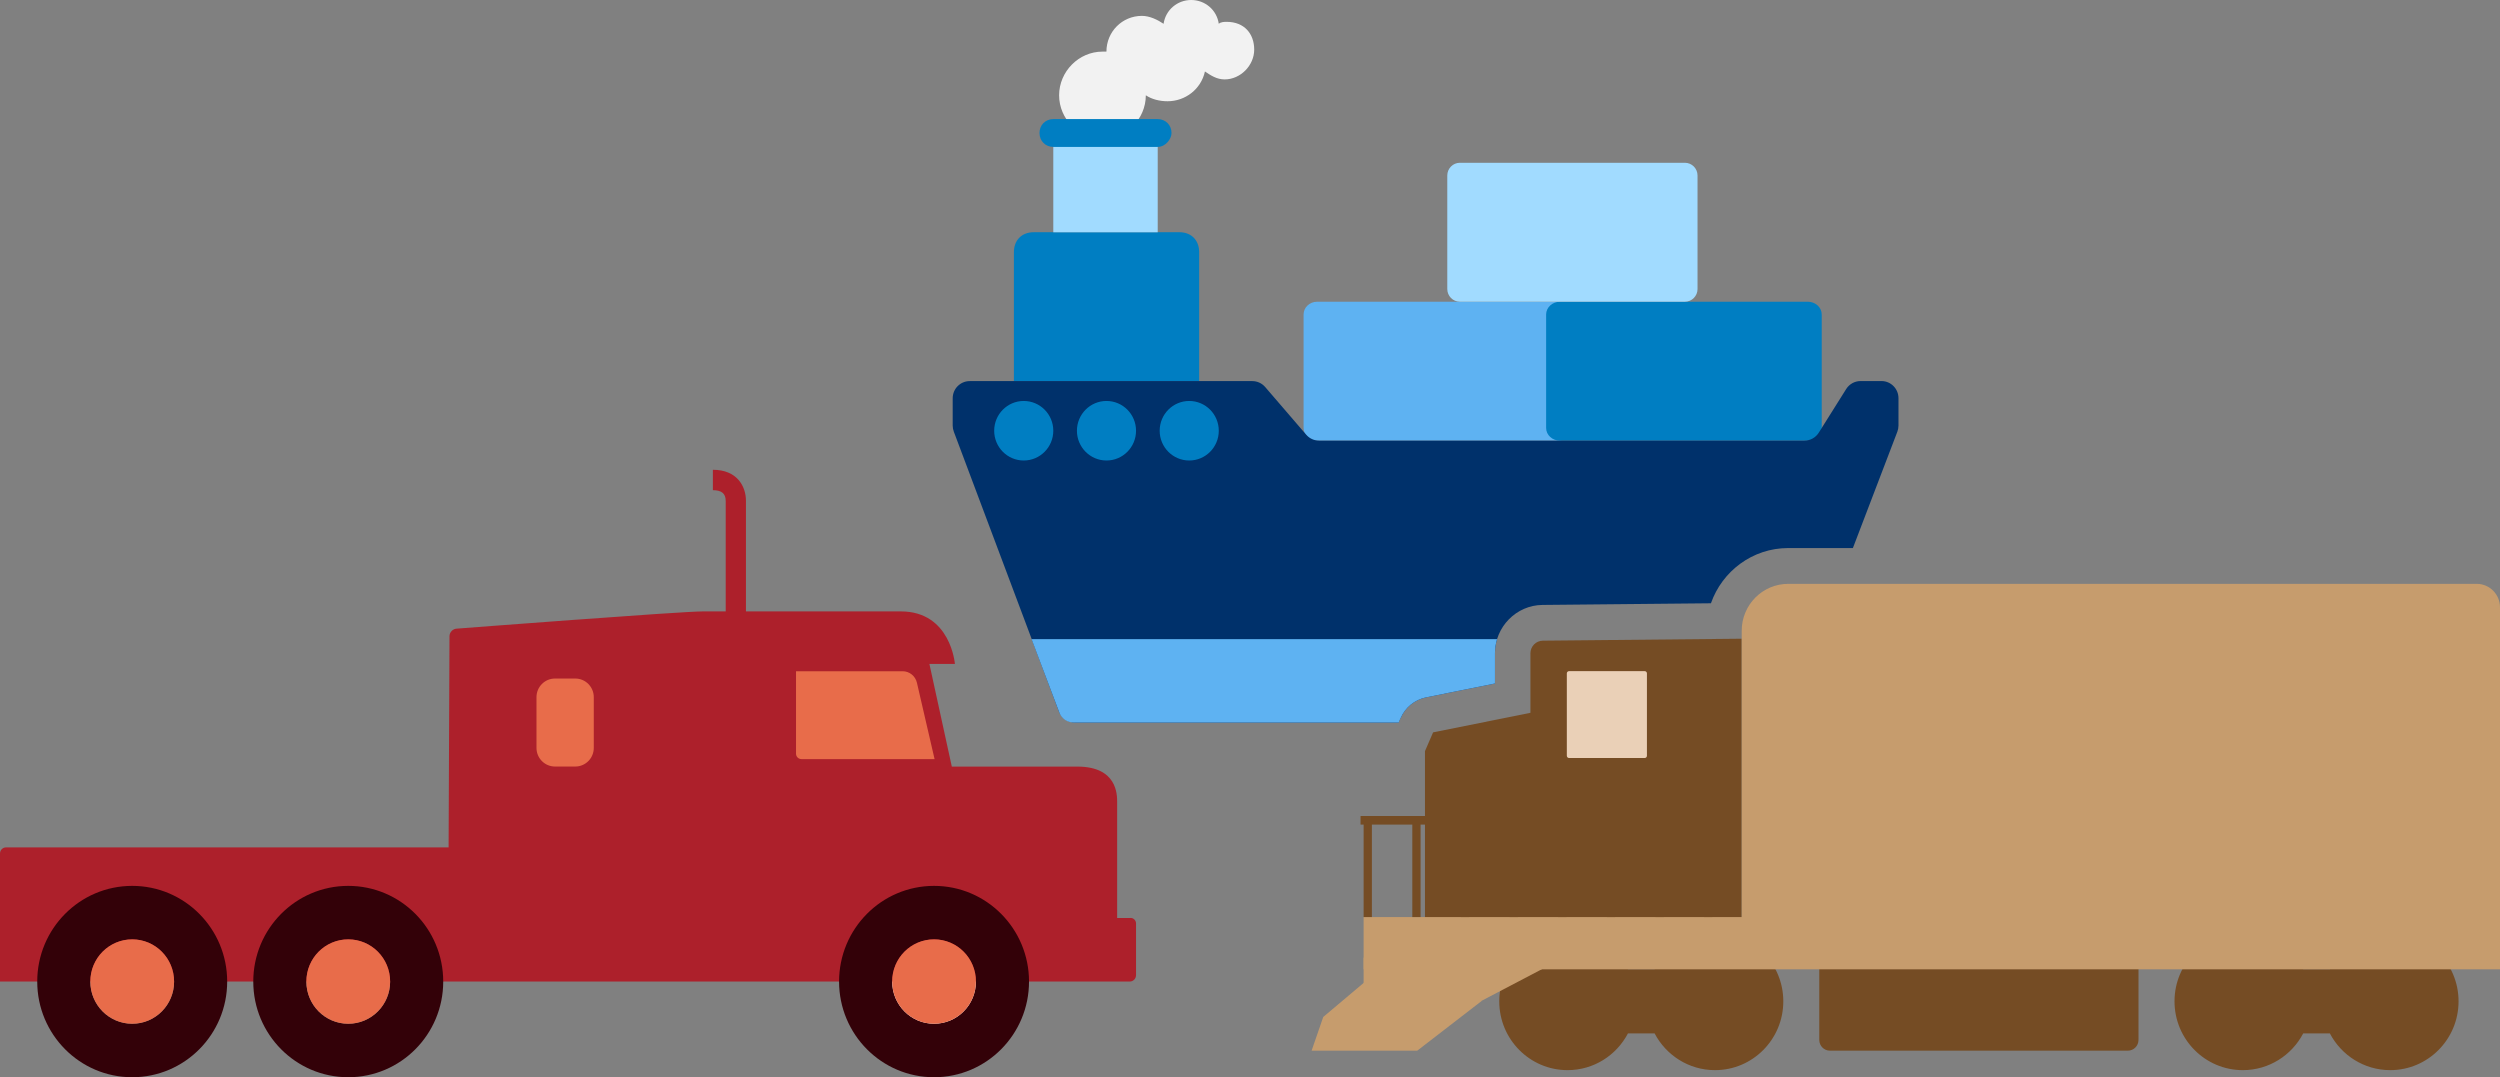 <svg width="246" height="106" viewBox="0 0 246 106" fill="none" xmlns="http://www.w3.org/2000/svg">
<rect x="0" y="0" width="246" height="106" fill="#808080" stroke="none"/>
<g clip-path="url(#clip0_2306_19)">
<path d="M129.601 29.69H153.3C154.032 29.69 154.629 30.248 154.629 30.942V42.113C154.629 42.802 154.032 43.364 153.3 43.364H129.601C128.869 43.364 128.272 42.806 128.272 42.113V30.942C128.272 30.253 128.869 29.69 129.601 29.69Z" fill="#5EB2F2"/>
<path d="M153.507 29.69H177.889C178.645 29.69 179.257 30.248 179.257 30.942V42.113C179.257 42.802 178.645 43.364 177.889 43.364H153.507C152.751 43.364 152.139 42.806 152.139 42.113V30.942C152.139 30.253 152.751 29.69 153.507 29.69Z" fill="#007EC2"/>
<path d="M165.794 16.017H143.656C142.97 16.017 142.413 16.577 142.413 17.268V28.439C142.413 29.13 142.97 29.69 143.656 29.69H165.794C166.48 29.69 167.037 29.13 167.037 28.439V17.268C167.037 16.577 166.48 16.017 165.794 16.017Z" fill="#A1DBFF"/>
<path d="M120.703 2.149C120.511 2.149 120.121 2.149 119.928 2.343C119.736 0.975 118.57 0 117.213 0C115.855 0 114.694 0.975 114.497 2.343C113.914 1.95 113.139 1.562 112.364 1.562C110.424 1.562 108.873 3.124 108.873 5.079H108.483C106.158 5.079 104.217 7.033 104.217 9.376C104.217 11.719 106.158 13.674 108.483 13.674C110.809 13.674 112.749 11.719 112.749 9.376C113.332 9.769 114.107 9.963 114.882 9.963C116.625 9.963 118.18 8.789 118.566 7.033C119.148 7.426 119.731 7.814 120.506 7.814C122.056 7.814 123.414 6.446 123.414 4.885C123.414 3.323 122.446 2.149 120.698 2.149H120.703Z" fill="#F2F2F2"/>
<path d="M117.993 37.5H99.768V24.806C99.768 23.632 100.544 22.851 101.709 22.851H116.057C117.222 22.851 117.997 23.632 117.997 24.806V37.5H117.993Z" fill="#007EC2"/>
<path d="M113.919 12.893H103.644V22.856H113.919V12.893Z" fill="#A1DBFF"/>
<path d="M113.919 14.455H103.644C102.869 14.455 102.286 13.868 102.286 13.087C102.286 12.306 102.869 11.719 103.644 11.719H113.919C114.694 11.719 115.277 12.306 115.277 13.087C115.277 13.674 114.694 14.455 113.919 14.455Z" fill="#007EC2"/>
<path d="M137.82 70.659C138.277 69.606 139.216 68.84 140.333 68.617L147.103 67.254V64.285C147.103 61.685 149.202 59.551 151.778 59.526C151.778 59.526 162.857 59.415 168.356 59.362C169.463 56.204 172.448 53.929 175.958 53.929H182.324L186.7 42.477C186.773 42.283 186.811 42.079 186.811 41.87V39.183C186.811 38.252 186.06 37.495 185.136 37.495H183.08C182.507 37.495 181.972 37.791 181.664 38.281L178.968 42.574C178.66 43.064 178.125 43.359 177.552 43.359H129.799C129.312 43.359 128.85 43.146 128.532 42.777L124.493 38.082C124.175 37.713 123.713 37.5 123.226 37.5H95.421C94.496 37.5 93.745 38.257 93.745 39.188V41.88C93.745 42.084 93.784 42.288 93.856 42.477L104.193 70.004C104.439 70.659 105.065 71.095 105.758 71.095H137.618L137.806 70.659H137.82Z" fill="#00316B"/>
<path d="M137.82 70.659C138.278 69.606 139.216 68.84 140.333 68.617L147.103 67.254V64.285C147.103 63.8 147.175 63.334 147.31 62.893H101.507L104.241 70.125C104.463 70.712 105.021 71.095 105.643 71.095H137.628L137.815 70.659H137.82Z" fill="#5EB2F2"/>
<path d="M100.736 45.314C102.342 45.314 103.644 44.002 103.644 42.385C103.644 40.766 102.342 39.455 100.736 39.455C99.13 39.455 97.828 40.766 97.828 42.385C97.828 44.002 99.13 45.314 100.736 45.314Z" fill="#007EC2"/>
<path d="M108.878 45.314C110.484 45.314 111.786 44.002 111.786 42.385C111.786 40.766 110.484 39.455 108.878 39.455C107.272 39.455 105.97 40.766 105.97 42.385C105.97 44.002 107.272 45.314 108.878 45.314Z" fill="#007EC2"/>
<path d="M117.02 45.314C118.626 45.314 119.928 44.002 119.928 42.385C119.928 40.766 118.626 39.455 117.02 39.455C115.414 39.455 114.112 40.766 114.112 42.385C114.112 44.002 115.414 45.314 117.02 45.314Z" fill="#007EC2"/>
<path d="M91.91 104.618C87.515 104.618 83.937 101.014 83.937 96.585C83.937 92.156 87.515 88.552 91.91 88.552C96.306 88.552 99.884 92.156 99.884 96.585C99.884 101.014 96.306 104.618 91.91 104.618Z" fill="white"/>
<path d="M111.247 90.328H109.928V78.943C109.928 78.162 109.923 75.432 105.999 75.432H93.658L91.453 65.328H93.962C93.962 65.328 93.557 60.162 88.646 60.162H73.402V49.287C73.402 47.875 72.55 46.226 70.147 46.226V48.234C71.009 48.234 71.409 48.569 71.409 49.287V60.162H69.165C66.979 60.162 44.99 61.855 44.99 61.855C44.571 61.855 44.229 62.194 44.229 62.616L44.142 83.382H0.597C0.265 83.382 0 83.653 0 83.983V96.585H111.16C111.507 96.585 111.786 96.304 111.786 95.954V90.866C111.786 90.566 111.545 90.323 111.247 90.323V90.328Z" fill="#AD202B"/>
<path d="M82.565 96.585C82.565 101.785 86.749 106 91.911 106C97.072 106 101.256 101.785 101.256 96.585C101.256 91.385 97.072 87.17 91.911 87.17C86.749 87.17 82.565 91.385 82.565 96.585ZM87.789 96.585C87.789 94.291 89.633 92.433 91.911 92.433C94.188 92.433 96.032 94.291 96.032 96.585C96.032 98.879 94.188 100.737 91.911 100.737C89.633 100.737 87.789 98.879 87.789 96.585Z" fill="#330108"/>
<path d="M87.789 96.585C87.789 94.291 89.633 92.433 91.911 92.433C94.188 92.433 96.032 94.291 96.032 96.585C96.032 98.879 94.188 100.737 91.911 100.737C89.633 100.737 87.789 98.879 87.789 96.585Z" fill="#E86C4A"/>
<path d="M24.922 96.585C24.922 101.785 29.106 106 34.267 106C39.429 106 43.613 101.785 43.613 96.585C43.613 91.385 39.429 87.17 34.267 87.17C29.106 87.17 24.922 91.385 24.922 96.585ZM30.146 96.585C30.146 94.291 31.99 92.433 34.267 92.433C36.545 92.433 38.389 94.291 38.389 96.585C38.389 98.879 36.545 100.737 34.267 100.737C31.99 100.737 30.146 98.879 30.146 96.585Z" fill="#330108"/>
<path d="M30.146 96.585C30.146 94.291 31.99 92.433 34.267 92.433C36.545 92.433 38.389 94.291 38.389 96.585C38.389 98.879 36.545 100.737 34.267 100.737C31.99 100.737 30.146 98.879 30.146 96.585Z" fill="#E86C4A"/>
<path d="M3.664 96.585C3.664 101.785 7.848 106 13.01 106C18.171 106 22.355 101.785 22.355 96.585C22.355 91.385 18.171 87.17 13.01 87.17C7.848 87.17 3.664 91.385 3.664 96.585ZM8.888 96.585C8.888 94.291 10.732 92.433 13.01 92.433C15.287 92.433 17.131 94.291 17.131 96.585C17.131 98.879 15.287 100.737 13.01 100.737C10.732 100.737 8.888 98.879 8.888 96.585Z" fill="#330108"/>
<path d="M8.888 96.585C8.888 94.291 10.732 92.433 13.01 92.433C15.287 92.433 17.131 94.291 17.131 96.585C17.131 98.879 15.287 100.737 13.01 100.737C10.732 100.737 8.888 98.879 8.888 96.585Z" fill="#E86C4A"/>
<path d="M78.858 74.694C78.564 74.694 78.328 74.457 78.328 74.161V66.05H88.815C89.489 66.05 90.071 66.516 90.225 67.181L91.963 74.699H78.858V74.694Z" fill="#E86C4A"/>
<path d="M56.608 66.768H54.61C53.605 66.768 52.79 67.589 52.79 68.602V73.593C52.79 74.606 53.605 75.427 54.61 75.427H56.608C57.613 75.427 58.428 74.606 58.428 73.593V68.602C58.428 67.589 57.613 66.768 56.608 66.768Z" fill="#E86C4A"/>
<path d="M168.755 91.759C166.175 91.759 163.941 93.224 162.814 95.372H160.19C159.063 93.224 156.824 91.759 154.248 91.759C150.536 91.759 147.527 94.79 147.527 98.53C147.527 102.27 150.536 105.302 154.248 105.302C156.829 105.302 159.063 103.837 160.19 101.688H162.814C163.941 103.837 166.18 105.302 168.755 105.302C172.468 105.302 175.477 102.27 175.477 98.53C175.477 94.79 172.468 91.759 168.755 91.759Z" fill="#754C24"/>
<path d="M235.2 91.759C232.624 91.759 230.385 93.224 229.259 95.372H226.635C225.508 93.224 223.269 91.759 220.693 91.759C216.981 91.759 213.972 94.79 213.972 98.53C213.972 102.27 216.981 105.302 220.693 105.302C223.274 105.302 225.508 103.837 226.635 101.688H229.259C230.385 103.837 232.62 105.302 235.2 105.302C238.913 105.302 241.922 102.27 241.922 98.53C241.922 94.79 238.913 91.759 235.2 91.759Z" fill="#754C24"/>
<path d="M209.378 91.759H180.066C179.486 91.759 179.016 92.232 179.016 92.816V102.328C179.016 102.912 179.486 103.386 180.066 103.386H209.378C209.958 103.386 210.428 102.912 210.428 102.328V92.816C210.428 92.232 209.958 91.759 209.378 91.759Z" fill="#754C24"/>
<path d="M150.594 64.29V70.14L141.017 72.065L140.218 73.909V91.477H171.384V62.849L151.817 63.043C151.138 63.048 150.594 63.606 150.594 64.285V64.29Z" fill="#754C24"/>
<path d="M171.384 62.063V90.323C171.384 91.599 172.41 92.632 173.676 92.632H243.708C244.974 92.632 246 91.599 246 90.323V59.759C246 58.484 244.974 57.45 243.708 57.45H175.968C173.436 57.45 171.384 59.517 171.384 62.068V62.063Z" fill="#C69C6D"/>
<path d="M246 90.24H134.18V95.382H246V90.24Z" fill="#C69C6D"/>
<path d="M153.902 94.228L145.875 98.433H134.18V94.228H153.902Z" fill="#C69C6D"/>
<path d="M145.875 98.433L139.457 103.386H129.062L130.208 100.068L134.642 96.333L145.875 98.433Z" fill="#C69C6D"/>
<path d="M134.994 80.476H134.18V90.24H134.994V80.476Z" fill="#754C24"/>
<path d="M139.785 80.476H138.971V90.24H139.785V80.476Z" fill="#754C24"/>
<path d="M144.571 80.476H143.757V90.24H144.571V80.476Z" fill="#754C24"/>
<path d="M149.356 80.476H148.543V90.24H149.356V80.476Z" fill="#754C24"/>
<path d="M154.142 80.476H153.329V90.24H154.142V80.476Z" fill="#754C24"/>
<path d="M158.928 80.476H158.115V90.24H158.928V80.476Z" fill="#754C24"/>
<path d="M163.714 80.476H162.901V90.24H163.714V80.476Z" fill="#754C24"/>
<path d="M168.5 80.476H167.687V90.24H168.5V80.476Z" fill="#754C24"/>
<path d="M168.89 80.292H133.901C133.887 80.292 133.877 80.303 133.877 80.316V81.117C133.877 81.13 133.887 81.141 133.901 81.141H168.89C168.904 81.141 168.914 81.13 168.914 81.117V80.316C168.914 80.303 168.904 80.292 168.89 80.292Z" fill="#754C24"/>
<path d="M161.841 66.041H154.393C154.273 66.041 154.176 66.138 154.176 66.259V74.369C154.176 74.49 154.273 74.588 154.393 74.588H161.841C161.961 74.588 162.058 74.49 162.058 74.369V66.259C162.058 66.138 161.961 66.041 161.841 66.041Z" fill="#EAD0B7"/>
</g>
<defs>
<clipPath id="clip0_2306_19">
<rect width="246" height="106" fill="white"/>
</clipPath>
</defs>
</svg>
